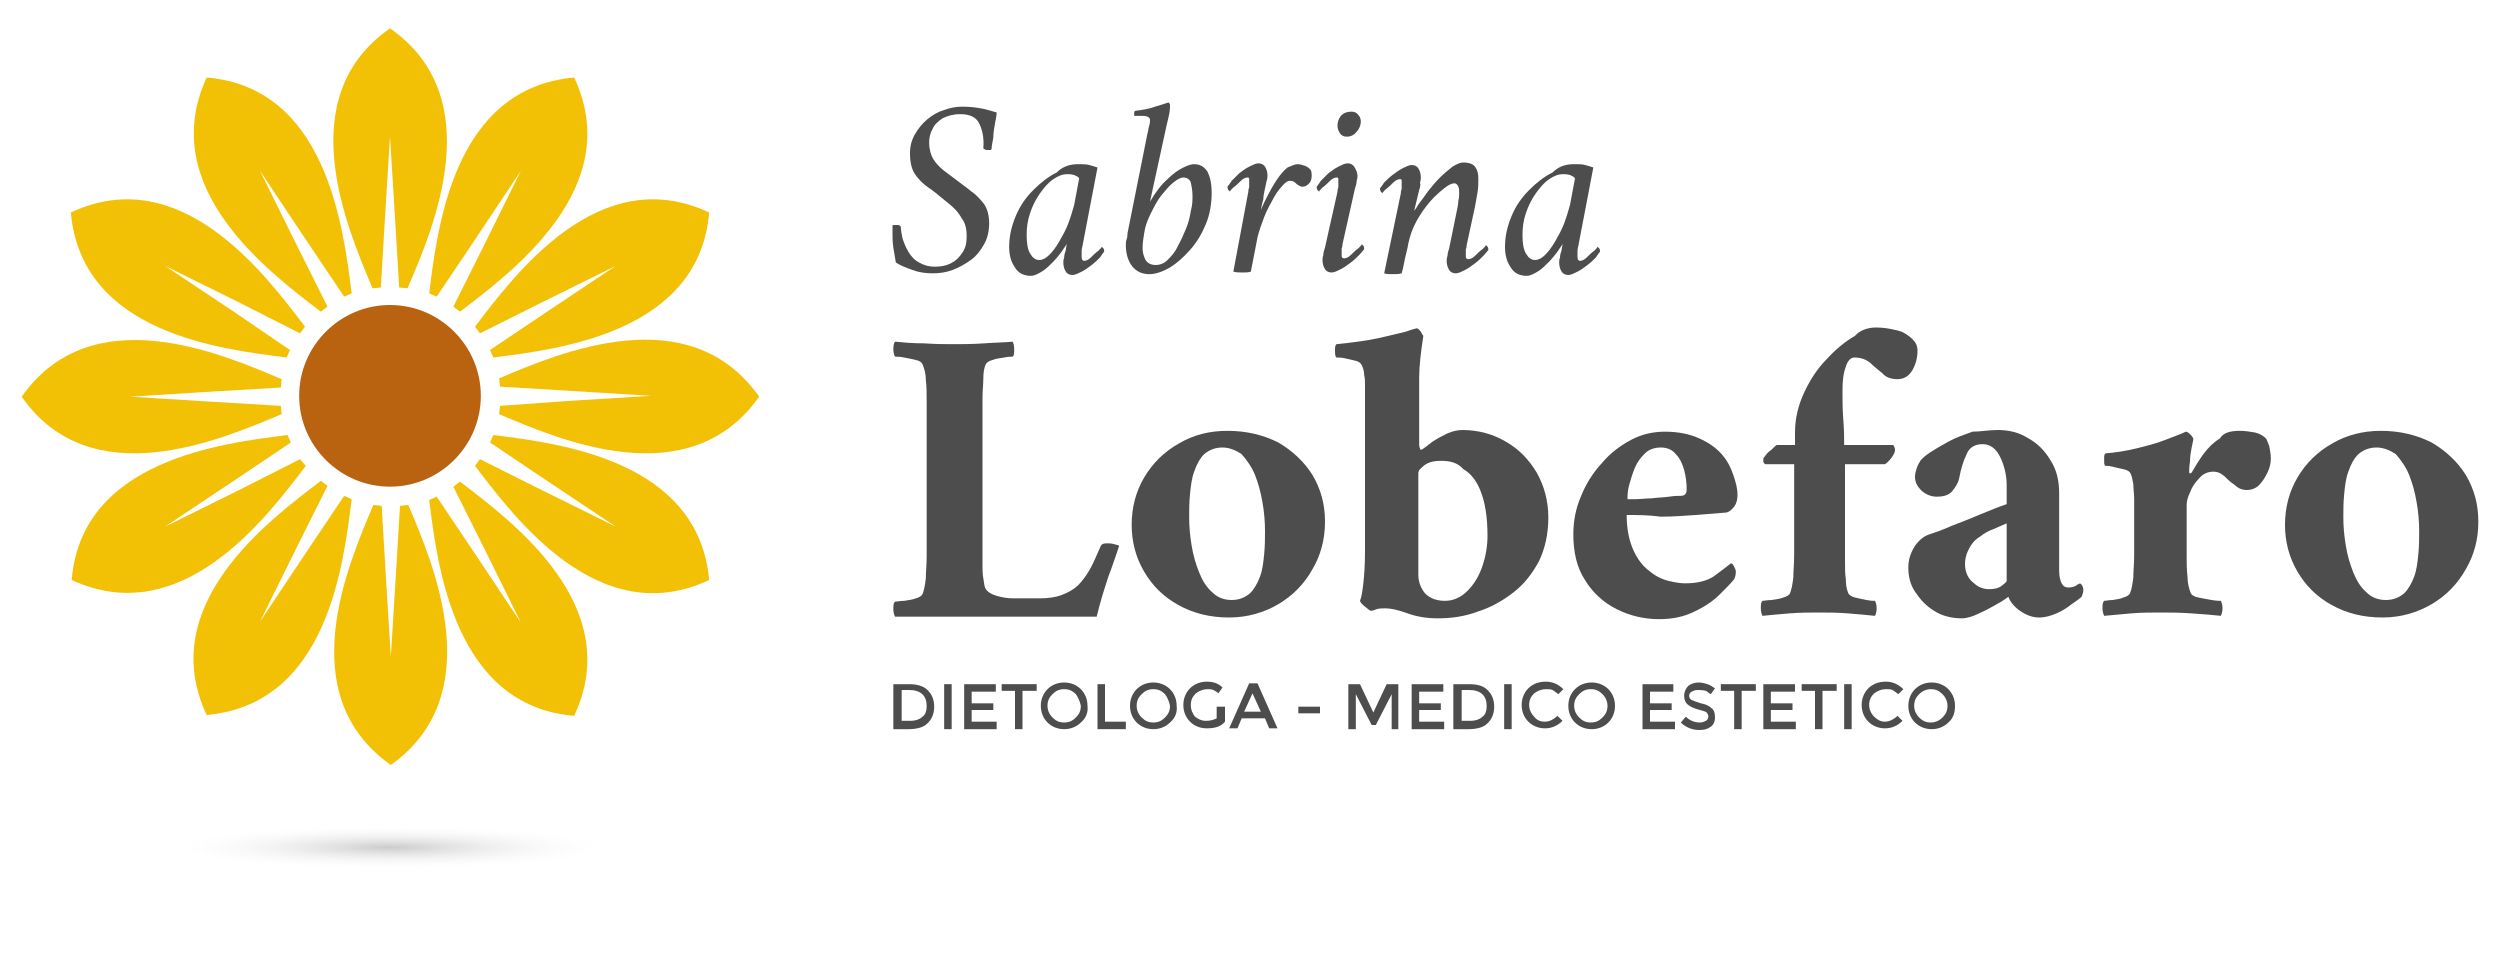 <?xml version="1.0" encoding="UTF-8"?>
<!-- Generator: Adobe Illustrator 28.2.0, SVG Export Plug-In . SVG Version: 6.00 Build 0)  -->
<svg xmlns="http://www.w3.org/2000/svg" xmlns:xlink="http://www.w3.org/1999/xlink" version="1.1" id="Livello_1" x="0px" y="0px" viewBox="0 0 300 115" style="enable-background:new 0 0 300 115;" xml:space="preserve">
<style type="text/css">
	.st0{fill-rule:evenodd;clip-rule:evenodd;fill:#B96311;}
	.st1{fill-rule:evenodd;clip-rule:evenodd;fill:#F2C005;}
	.st2{fill-rule:evenodd;clip-rule:evenodd;fill:url(#SVGID_1_);}
	.st3{fill:#4D4D4D;}
</style>
<g>
	<path class="st0" d="M46.8,36.6c6,0,10.9,4.9,10.9,10.9c0,6-4.9,10.9-10.9,10.9c-6,0-10.9-4.9-10.9-10.9   C35.9,41.5,40.8,36.6,46.8,36.6"></path>
	<path class="st1" d="M59.9,45.4l0.1,1l8.4,0.5l9.7,0.6l-9.7,0.6L60,48.7l-0.1,1c7.3,3.1,22.8,9.8,31.2-2.1   C82.7,35.7,67.2,42.3,59.9,45.4z"></path>
	<path class="st1" d="M59.2,52.2l-0.4,0.9l7,4.7l8.1,5.4l-8.7-4.3l-7.6-3.8L57,55.9c4.8,6.3,14.9,19.9,28.1,13.7   C83.8,55.2,67.1,53.2,59.2,52.2z"></path>
	<path class="st1" d="M55.2,57.8l-0.8,0.6l3.8,7.6l4.3,8.7l-5.4-8.1l-4.7-7l-0.9,0.4c1,7.9,3,24.7,17.4,25.9   C75.1,72.7,61.5,62.6,55.2,57.8z"></path>
	<path class="st1" d="M49,60.6l-1,0.1l-0.5,8.4l-0.6,9.7l-0.6-9.7l-0.5-8.4l-1-0.1c-3.1,7.3-9.8,22.8,2.1,31.2   C58.7,83.4,52.1,67.9,49,60.6z"></path>
	<path class="st1" d="M41.3,59.5l-4.7,7l-5.4,8.1l4.3-8.7l3.8-7.6l-0.8-0.6c-6.3,4.8-19.9,14.9-13.7,28.1   c14.5-1.3,16.4-18,17.4-25.9L41.3,59.5z"></path>
	<path class="st1" d="M28.5,58.9l-8.7,4.3l8.1-5.4l7-4.7l-0.4-0.9c-7.9,1-24.7,3-25.9,17.4c13.2,6.1,23.3-7.4,28.1-13.7L36,55.1   L28.5,58.9z"></path>
	<path class="st1" d="M25.3,48.2l-9.7-0.6l9.7-0.6l8.4-0.5l0.1-1c-7.3-3.1-22.8-9.8-31.2,2.1c8.3,11.9,23.8,5.2,31.2,2.1l-0.1-1   L25.3,48.2z"></path>
	<path class="st1" d="M27.9,37.3l-8.1-5.4l8.7,4.3L36,40l0.6-0.8c-4.8-6.3-14.9-19.9-28.1-13.7c1.3,14.5,18,16.4,25.9,17.4l0.4-0.9   L27.9,37.3z"></path>
	<path class="st1" d="M35.5,29.2l-4.3-8.7l5.4,8.1l4.7,7l0.9-0.4c-1-7.9-3-24.7-17.4-25.9c-6.1,13.2,7.4,23.3,13.7,28.1l0.8-0.6   L35.5,29.2z"></path>
	<path class="st1" d="M46.8,3.4c-11.9,8.3-5.2,23.8-2.1,31.2l1-0.1l0.5-8.4l0.6-9.7l0.6,9.7l0.5,8.4l1,0.1   C52.1,27.2,58.7,11.7,46.8,3.4z"></path>
	<path class="st1" d="M68.9,9.3c-14.5,1.3-16.4,18-17.4,25.9l0.9,0.4l4.7-7l5.4-8.1l-4.3,8.7l-3.8,7.6l0.8,0.6   C61.5,32.6,75.1,22.5,68.9,9.3z"></path>
	<path class="st1" d="M57,39.2l0.6,0.8l7.6-3.8l8.7-4.3l-8.1,5.4l-7,4.7l0.4,0.9c7.9-1,24.7-3,25.9-17.4   C71.9,19.3,61.8,32.9,57,39.2z"></path>
	
		<radialGradient id="SVGID_1_" cx="46.844" cy="101.684" r="27.191" gradientTransform="matrix(1 0 0 9.881326e-02 0 91.637)" gradientUnits="userSpaceOnUse">
		<stop offset="0" style="stop-color:#CBCBCB"></stop>
		<stop offset="1" style="stop-color:#FFFFFF;stop-opacity:0"></stop>
	</radialGradient>
	<path class="st2" d="M46.8,97.8c21.1,0,38.3,1.7,38.3,3.9c0,2.1-17.1,3.9-38.3,3.9s-38.3-1.7-38.3-3.9   C8.6,99.5,25.7,97.8,46.8,97.8"></path>
	<g>
		<path class="st3" d="M117.9,66.8v0.1c0,0.2,0,0.5,0,1c0,0.5,0,1,0.1,1.5c0.1,0.5,0.1,1,0.3,1.3c0.2,0.3,0.6,0.6,1.3,0.8    c0.7,0.2,1.3,0.3,2,0.3h3.2c0.9,0,1.8-0.1,2.6-0.4c0.8-0.3,1.5-0.7,2-1.2c0.5-0.5,1-1.2,1.4-1.9c0.4-0.7,0.8-1.7,1.3-2.8    c0.1-0.2,0.3-0.3,0.7-0.3c0.3,0,0.6,0,0.9,0.1c0.3,0.1,0.5,0.1,0.6,0.2c-0.3,0.9-0.6,1.8-1,2.9c-0.4,1-0.7,2.1-1,3    c-0.3,1-0.5,1.8-0.7,2.6h-17.1c-1.8,0-3.3,0-4.6,0c-1.3,0-2.1,0-2.5,0c-0.1-0.2-0.2-0.5-0.2-0.9c0-0.4,0-0.7,0.2-0.9    c0.2,0,0.6-0.1,1.1-0.1c0.5-0.1,0.9-0.1,1.4-0.3c0.4-0.1,0.7-0.3,0.8-0.5c0.2-0.5,0.3-1.1,0.4-1.9c0-0.8,0.1-1.7,0.1-2.7V48.4    c0-1.1,0-2-0.1-2.8c0-0.8-0.2-1.4-0.4-1.9c-0.1-0.2-0.3-0.4-0.8-0.5c-0.4-0.1-0.9-0.2-1.4-0.3c-0.5-0.1-0.8-0.1-1.1-0.1    c-0.1-0.2-0.2-0.5-0.2-0.9c0-0.5,0.1-0.8,0.2-0.9c1,0.1,2.1,0.2,3.5,0.2c1.4,0.1,2.5,0.1,3.6,0.1c1,0,2.2,0,3.6-0.1    c1.3-0.1,2.5-0.1,3.4-0.2c0.1,0.1,0.2,0.4,0.2,0.9c0,0.5,0,0.8-0.2,0.9c-0.2,0-0.5,0-1,0.1c-0.5,0.1-0.9,0.1-1.4,0.3    c-0.4,0.1-0.7,0.3-0.8,0.5c-0.2,0.4-0.3,1-0.3,1.7c0,0.7-0.1,1.5-0.1,2.3c0,0.1,0,0.2,0,0.3c0,0.1,0,0.2,0,0.3V66.8z"></path>
		<path class="st3" d="M147.3,51.7c2.3,0,4.3,0.5,6.1,1.4c1.7,1,3.1,2.3,4.1,3.9c1,1.7,1.5,3.5,1.5,5.6c0,2.1-0.5,4-1.5,5.7    c-1,1.8-2.4,3.2-4.1,4.2c-1.7,1-3.7,1.6-5.9,1.6c-2.3,0-4.3-0.5-6.1-1.5c-1.8-1-3.1-2.3-4.1-4c-1-1.7-1.5-3.6-1.5-5.6    c0-2.1,0.5-4,1.5-5.7c1-1.7,2.4-3.1,4.2-4.1C143.2,52.2,145.1,51.7,147.3,51.7z M146.7,53.7c-0.9,0-1.6,0.3-2.2,0.8    c-0.5,0.5-0.9,1.2-1.2,2.1c-0.3,0.8-0.4,1.7-0.5,2.7c-0.1,1-0.1,1.9-0.1,2.8c0,1.1,0.1,2.2,0.3,3.4c0.2,1.2,0.5,2.2,0.9,3.2    c0.4,1,0.9,1.8,1.6,2.4c0.6,0.6,1.4,0.9,2.3,0.9c0.9,0,1.6-0.3,2.2-0.8c0.5-0.5,0.9-1.2,1.2-2c0.3-0.8,0.4-1.7,0.5-2.7    c0.1-1,0.1-1.9,0.1-2.8c0-1.1-0.1-2.3-0.3-3.4c-0.2-1.2-0.5-2.3-0.9-3.3c-0.4-1-1-1.8-1.6-2.5C148.4,54.1,147.6,53.7,146.7,53.7z"></path>
		<path class="st3" d="M172.5,74.2c-1.3,0-2.5-0.2-3.6-0.6c-1.1-0.4-2-0.6-2.6-0.6c-0.4,0-0.8,0-1.1,0.1c-0.3,0.1-0.5,0.2-0.7,0.2    c-0.1,0-0.3-0.2-0.7-0.5c-0.4-0.3-0.6-0.6-0.6-0.7c0.2-0.5,0.3-1.2,0.4-2.1c0.1-0.9,0.2-2.2,0.2-3.8V46.2c0-0.4,0-0.8-0.1-1.2    c0-0.4-0.1-0.8-0.3-1.2c-0.1-0.2-0.3-0.4-0.7-0.5c-0.4-0.1-0.9-0.2-1.3-0.3c-0.4-0.1-0.8-0.1-1-0.1c-0.1,0-0.2-0.2-0.2-0.7    c0-0.5,0-0.8,0.2-0.9c1.9-0.2,3.5-0.4,4.9-0.7c1.4-0.3,2.5-0.6,3.4-0.8c0.8-0.3,1.3-0.4,1.3-0.4c0.2,0,0.3,0.2,0.5,0.4    c0.1,0.2,0.2,0.4,0.3,0.5c-0.3,2-0.5,3.6-0.5,5v8c0,0.1,0,0.3,0.1,0.5c0,0.2,0.1,0.2,0.3,0.1c0.3-0.2,0.7-0.5,1.2-0.9    c0.6-0.4,1.2-0.7,1.8-1c0.7-0.3,1.3-0.4,1.8-0.4c1.9,0,3.7,0.5,5.2,1.4c1.6,0.9,2.8,2.2,3.7,3.7c0.9,1.6,1.4,3.4,1.4,5.4    c0,2-0.4,3.7-1.1,5.2c-0.8,1.5-1.8,2.8-3.1,3.8c-1.3,1-2.7,1.8-4.3,2.3C175.7,74,174.1,74.2,172.5,74.2z M172.9,55.3    c-0.7,0-1.2,0.1-1.6,0.3c-0.4,0.2-0.7,0.5-0.9,0.7c-0.1,0.1-0.2,0.3-0.2,0.5v12.2c0,0.8,0.3,1.6,0.8,2.2c0.6,0.6,1.4,0.9,2.4,0.9    c1,0,1.9-0.4,2.7-1.2c0.8-0.8,1.4-1.8,1.8-3c0.4-1.2,0.6-2.4,0.6-3.6c0-2.3-0.3-4-0.8-5.3c-0.5-1.3-1.2-2.2-2.1-2.7    C174.9,55.5,174,55.3,172.9,55.3z"></path>
		<path class="st3" d="M195.2,61.8c0,1.7,0.3,3.1,0.8,4.2c0.5,1.1,1.1,1.9,1.9,2.5c0.7,0.6,1.5,1,2.3,1.2c0.8,0.2,1.5,0.3,2,0.3    c1.5,0,2.6-0.3,3.4-0.8c0.8-0.6,1.5-1.1,2.1-1.6c0.2,0,0.3,0.2,0.4,0.4c0.1,0.2,0.2,0.4,0.2,0.6c0,0.4-0.1,0.7-0.2,0.9    c-0.3,0.4-0.9,1-1.7,1.8c-0.8,0.8-1.8,1.5-3.1,2.1c-1.2,0.6-2.6,0.9-4.2,0.9c-1.8,0-3.5-0.4-5.1-1.2c-1.6-0.8-2.9-2-3.8-3.5    c-1-1.5-1.4-3.4-1.4-5.5c0-1.6,0.3-3.1,0.9-4.5c0.6-1.5,1.4-2.8,2.5-4c1-1.2,2.2-2.1,3.5-2.8c1.3-0.7,2.7-1,4.1-1    c1.6,0,3,0.3,4.1,0.8c1.1,0.5,2,1.1,2.7,1.9c0.7,0.8,1.1,1.6,1.4,2.5c0.3,0.9,0.5,1.6,0.5,2.4c0,0.5-0.1,1-0.4,1.4    c-0.3,0.4-0.6,0.6-0.9,0.7c-1.1,0.1-2.4,0.2-3.7,0.3c-1.4,0.1-2.8,0.2-4.2,0.2C197.8,61.8,196.4,61.8,195.2,61.8z M195.3,59.9    c0.1,0,0.4,0,1,0c0.6,0,1.2-0.1,1.9-0.1c0.7-0.1,1.4-0.1,2.1-0.2c0.6-0.1,1.1-0.1,1.4-0.1c0.3,0,0.5-0.1,0.6-0.3    c0.1-0.2,0.1-0.3,0.1-0.5c0-0.8-0.1-1.5-0.3-2.3c-0.2-0.7-0.5-1.4-1-1.9c-0.4-0.5-1-0.8-1.8-0.8c-0.7,0-1.4,0.2-1.9,0.7    c-0.5,0.5-0.9,1-1.2,1.7c-0.3,0.7-0.5,1.4-0.7,2.1C195.3,58.9,195.3,59.5,195.3,59.9z"></path>
		<path class="st3" d="M225.1,39.3c0.8,0,1.4,0.1,1.9,0.2c0.5,0.1,0.9,0.2,1.2,0.3c0.4,0.2,0.9,0.5,1.3,0.9c0.4,0.4,0.6,0.8,0.6,1.4    c0,0.8-0.2,1.6-0.6,2.3c-0.4,0.7-1,1.1-1.8,1.1c-0.7,0-1.4-0.2-1.8-0.7c-0.5-0.4-1-0.8-1.4-1.2c-0.6-0.5-1.2-0.7-2-0.7    c-0.4,0-0.8,0.4-1,1.1c-0.3,0.8-0.4,1.7-0.4,2.9c0,1.1,0,2.3,0.1,3.5c0.1,1.2,0.1,2.2,0.1,3h5.8c0.1,0,0.2,0.1,0.2,0.2    c0.1,0.2,0.1,0.3,0.1,0.4c0,0.2-0.1,0.5-0.4,0.9s-0.5,0.6-0.8,0.8h-4.8v10.9c0,0.1,0,0.2,0,0.3c0,0.1,0,0.2,0,0.3    c0,0.9,0,1.7,0.1,2.3c0,0.7,0.1,1.2,0.3,1.7c0.1,0.2,0.4,0.4,0.8,0.5c0.4,0.1,0.9,0.2,1.4,0.3c0.5,0.1,0.8,0.1,1,0.1    c0.1,0.2,0.2,0.5,0.2,0.9c0,0.4-0.1,0.7-0.2,0.9c-0.9-0.1-2.1-0.2-3.3-0.3s-2.4-0.1-3.5-0.1c-1,0-2.2,0-3.4,0.1    c-1.2,0.1-2.4,0.2-3.3,0.3c-0.1-0.2-0.2-0.5-0.2-0.9c0-0.4,0-0.7,0.2-0.9c0.2,0,0.6-0.1,1.1-0.1c0.5-0.1,0.9-0.1,1.4-0.3    c0.4-0.1,0.7-0.3,0.8-0.5c0.2-0.5,0.3-1.1,0.4-1.9c0-0.8,0.1-1.7,0.1-2.7V55.7h-3.5c-0.1-0.1-0.2-0.2-0.2-0.3c0-0.1,0-0.3,0-0.4    c0.3-0.4,0.5-0.7,0.8-0.9s0.5-0.5,0.8-0.7h2.2v-1.5c0-1.7,0.4-3.3,1.1-4.8c0.7-1.5,1.6-2.9,2.7-4c1.1-1.2,2.2-2.1,3.4-2.8    C223.2,39.6,224.2,39.3,225.1,39.3z"></path>
		<path class="st3" d="M239.7,51.6c1.4,0,2.6,0.3,3.7,1c1.1,0.6,2,1.5,2.7,2.7c0.7,1.1,1,2.4,1,3.9v9.3c0,0.6,0.1,1.1,0.3,1.5    c0.2,0.4,0.5,0.5,0.8,0.5c0.4,0,0.7-0.1,0.9-0.2c0.2-0.2,0.4-0.2,0.5-0.3c0.2,0.1,0.4,0.4,0.4,0.8c0,0.3-0.1,0.5-0.2,0.8    c-0.2,0.2-0.6,0.5-1.2,0.9c-0.5,0.4-1.1,0.8-1.8,1.1c-0.7,0.3-1.4,0.5-2.1,0.5c-0.8,0-1.6-0.3-2.3-0.8c-0.7-0.5-1.2-1.1-1.4-1.7    c-0.1,0.1-0.5,0.4-1.2,0.8c-0.7,0.4-1.4,0.8-2.3,1.2c-0.8,0.4-1.5,0.6-2.1,0.6c-1.2,0-2.4-0.3-3.3-0.9c-1-0.6-1.7-1.4-2.3-2.3    c-0.6-0.9-0.8-1.9-0.8-2.9c0-1,0.3-1.8,0.8-2.6c0.5-0.7,1.1-1.2,1.8-1.4c0.6-0.2,1.5-0.5,2.6-1c1.1-0.4,2.3-0.9,3.5-1.4    c1.2-0.5,2.2-0.9,3.1-1.2v-2.3c0-1.2-0.3-2.4-0.8-3.4c-0.5-1-1.2-1.5-2.1-1.5c-0.9,0-1.6,0.4-1.9,1.2c-0.4,0.8-0.7,1.8-0.9,2.9    c-0.1,0.5-0.4,1-0.8,1.5s-1,0.7-1.9,0.7c-0.6,0-1.2-0.2-1.8-0.7c-0.5-0.5-0.8-1-0.8-1.7c0-0.3,0.1-0.7,0.2-1    c0.1-0.3,0.3-0.7,0.5-1c0.2-0.2,0.5-0.5,1.1-0.9c0.6-0.4,1.3-0.8,2.2-1.3c0.9-0.5,1.8-0.8,2.9-1.2    C237.6,51.8,238.7,51.6,239.7,51.6z M238.7,70.7c0.6,0,1.1-0.1,1.5-0.4c0.4-0.3,0.6-0.5,0.6-0.6v-6.9c-0.5,0.2-1.1,0.5-1.6,0.7    c-0.6,0.2-1.1,0.5-1.6,0.9c-0.7,0.4-1.1,1-1.4,1.6c-0.3,0.6-0.4,1.2-0.4,1.7c0,1,0.4,1.8,1.1,2.3    C237.4,70.5,238.1,70.7,238.7,70.7z"></path>
		<path class="st3" d="M268.8,51.7c0.6,0,1.2,0.1,1.8,0.2c0.5,0.1,1,0.4,1.3,0.7c0.1,0.1,0.2,0.4,0.4,0.9c0.1,0.5,0.2,1,0.2,1.5    c0,0.5-0.1,1.1-0.4,1.7c-0.3,0.6-0.6,1.1-1,1.5c-0.4,0.4-0.9,0.6-1.5,0.6c-0.4,0-0.8-0.1-1.2-0.4c-0.3-0.3-0.7-0.5-1-0.8    c-0.3-0.3-0.5-0.5-0.8-0.7c-0.3-0.2-0.6-0.3-1-0.3c-0.7,0-1.3,0.3-1.7,0.8c-0.5,0.5-0.9,1.1-1.1,1.7c-0.3,0.6-0.4,1.1-0.4,1.5v6    c0,0.9,0,1.8,0.1,2.6c0,0.8,0.2,1.5,0.4,2c0.1,0.2,0.4,0.4,0.9,0.5c0.5,0.1,1,0.2,1.6,0.3c0.6,0.1,0.9,0.1,1.1,0.1    c0.1,0.2,0.2,0.5,0.2,0.9c0,0.4-0.1,0.7-0.2,0.9c-0.9-0.1-2.1-0.2-3.6-0.3c-1.4-0.1-2.7-0.1-3.7-0.1c-1,0-2.2,0-3.4,0.1    c-1.2,0.1-2.3,0.2-3.3,0.3c-0.1-0.2-0.2-0.5-0.2-0.9c0-0.4,0-0.7,0.2-0.9c0.2,0,0.6-0.1,1-0.1c0.5-0.1,0.9-0.1,1.3-0.3    c0.4-0.1,0.7-0.3,0.8-0.5c0.2-0.5,0.3-1.1,0.4-1.9c0-0.8,0.1-1.7,0.1-2.7v-5.7c0-0.2,0-0.5,0-1.1c0-0.6-0.1-1.1-0.1-1.7    c-0.1-0.6-0.2-1-0.3-1.2c-0.1-0.3-0.4-0.5-0.9-0.6c-0.5-0.1-0.9-0.2-1.3-0.3c-0.4-0.1-0.7-0.1-0.9-0.1c0,0-0.1-0.2-0.1-0.4    c0-0.3,0-0.5,0-0.7c0-0.2,0.1-0.4,0.2-0.4c1.2-0.1,2.5-0.3,3.7-0.6c1.2-0.3,2.4-0.6,3.4-1c1-0.4,1.9-0.7,2.5-1    c0.2,0,0.4,0.2,0.6,0.4c0.2,0.2,0.3,0.4,0.3,0.5c0,0.1-0.1,0.5-0.2,1c-0.1,0.5-0.2,1.1-0.2,1.7c-0.1,0.6-0.1,1-0.1,1.2    c0,0.1,0,0.2,0.1,0.2c0.1,0,0.1,0,0.2-0.1c0.4-0.7,0.9-1.5,1.4-2.2c0.6-0.8,1.2-1.4,2-1.9C266.8,51.9,267.7,51.7,268.8,51.7z"></path>
		<path class="st3" d="M285.7,51.7c2.3,0,4.3,0.5,6.1,1.4c1.7,1,3.1,2.3,4.1,3.9c1,1.7,1.5,3.5,1.5,5.6c0,2.1-0.5,4-1.5,5.7    c-1,1.8-2.4,3.2-4.1,4.2c-1.7,1-3.7,1.6-5.9,1.6c-2.3,0-4.3-0.5-6.1-1.5c-1.8-1-3.1-2.3-4.1-4c-1-1.7-1.5-3.6-1.5-5.6    c0-2.1,0.5-4,1.5-5.7c1-1.7,2.4-3.1,4.2-4.1C281.6,52.2,283.6,51.7,285.7,51.7z M285.2,53.7c-0.9,0-1.6,0.3-2.2,0.8    c-0.5,0.5-0.9,1.2-1.2,2.1c-0.3,0.8-0.4,1.7-0.5,2.7c-0.1,1-0.1,1.9-0.1,2.8c0,1.1,0.1,2.2,0.3,3.4c0.2,1.2,0.5,2.2,0.9,3.2    c0.4,1,0.9,1.8,1.6,2.4c0.6,0.6,1.4,0.9,2.3,0.9c0.9,0,1.6-0.3,2.2-0.8c0.5-0.5,0.9-1.2,1.2-2c0.3-0.8,0.4-1.7,0.5-2.7    c0.1-1,0.1-1.9,0.1-2.8c0-1.1-0.1-2.3-0.3-3.4c-0.2-1.2-0.5-2.3-0.9-3.3c-0.4-1-1-1.8-1.6-2.5C286.9,54.1,286.1,53.7,285.2,53.7z"></path>
	</g>
	<g>
		<path class="st3" d="M115.5,12.8c0.9,0,1.6,0.1,2.2,0.2c0.6,0.1,1.2,0.3,1.9,0.5c0,0.3-0.1,0.8-0.2,1.3c-0.1,0.6-0.2,1.1-0.2,1.7    c-0.1,0.6-0.2,1-0.2,1.3c0,0.1-0.1,0.2-0.1,0.2c-0.1,0-0.1,0-0.2,0c-0.1,0-0.2,0-0.3,0c-0.1,0-0.3-0.1-0.4-0.2    c0.1-1.2-0.1-2.2-0.5-3c-0.4-0.8-1.2-1.1-2.3-1.1c-0.8,0-1.5,0.2-2.1,0.5c-0.6,0.4-1,0.8-1.2,1.3c-0.3,0.5-0.4,1.1-0.4,1.6    c0,0.8,0.2,1.5,0.5,2c0.3,0.5,0.8,1,1.3,1.4c0.5,0.4,1.1,0.8,1.6,1.2c0.5,0.4,1.1,0.8,1.7,1.3c0.6,0.4,1.1,1,1.5,1.5    c0.4,0.6,0.6,1.4,0.6,2.3c0,0.9-0.2,1.8-0.6,2.5c-0.4,0.7-0.9,1.4-1.6,1.9c-0.7,0.5-1.4,0.9-2.2,1.2c-0.8,0.3-1.6,0.4-2.4,0.4    c-0.8,0-1.6-0.1-2.4-0.4c-0.8-0.3-1.4-0.5-2-0.9c-0.1-0.6-0.2-1.2-0.3-1.8c-0.1-0.7-0.1-1.2-0.1-1.7c0-0.5,0-0.8,0-0.9    c0-0.1,0.1-0.1,0.3-0.1c0.2,0,0.3,0,0.4,0c0.1,0,0.2,0.1,0.3,0.2c0,0.4,0.1,0.9,0.2,1.4c0.2,0.6,0.4,1.1,0.7,1.6    c0.3,0.5,0.7,1,1.3,1.3c0.5,0.3,1.1,0.5,1.9,0.5c0.7,0,1.3-0.1,1.9-0.4c0.6-0.3,1-0.7,1.4-1.3c0.4-0.6,0.5-1.2,0.5-2    c0-0.7-0.1-1.3-0.4-1.8c-0.3-0.5-0.6-1-1-1.4c-0.4-0.4-0.9-0.8-1.4-1.2c-0.6-0.5-1.2-1-1.8-1.4c-0.6-0.4-1.2-1-1.6-1.6    c-0.4-0.6-0.6-1.4-0.6-2.5c0-0.9,0.2-1.6,0.6-2.3c0.4-0.7,0.9-1.3,1.5-1.8c0.6-0.5,1.3-0.9,2-1.1    C114.1,12.9,114.8,12.8,115.5,12.8z"></path>
		<path class="st3" d="M129.4,19.7c0.5,0,1,0,1.3,0.1c0.4,0.1,0.7,0.2,1,0.3l-1.8,9.4c0,0.1-0.1,0.3-0.1,0.6c0,0.3,0,0.5,0,0.8    c0,0.2,0.1,0.4,0.3,0.4c0.2,0,0.5-0.1,0.8-0.4c0.3-0.3,0.6-0.6,0.9-0.8c0.3-0.3,0.4-0.4,0.4-0.5c0,0,0.1,0.1,0.2,0.2    c0.1,0.1,0.1,0.3,0.1,0.4c-0.1,0.1-0.3,0.4-0.5,0.7c-0.3,0.3-0.6,0.6-1,0.9c-0.4,0.3-0.8,0.6-1.2,0.8c-0.4,0.2-0.8,0.4-1.1,0.4    c-0.3,0-0.6-0.1-0.8-0.4c-0.2-0.3-0.3-0.7-0.3-1.1c0-0.1,0-0.3,0.1-0.6c0-0.3,0.1-0.6,0.2-0.9c0-0.3,0.1-0.5,0.1-0.6    c0-0.1,0-0.2,0.1-0.3c-0.1,0.3-0.4,0.6-0.7,1.1c-0.3,0.4-0.7,0.9-1.1,1.3c-0.4,0.4-0.8,0.8-1.3,1.1c-0.5,0.3-0.9,0.5-1.3,0.5    c-0.8,0-1.5-0.3-1.9-1c-0.5-0.7-0.7-1.5-0.7-2.5c0-1.3,0.3-2.5,0.8-3.7c0.5-1.2,1.2-2.2,2.1-3.1c0.9-0.9,1.8-1.6,2.8-2.1    C127.6,19.9,128.5,19.7,129.4,19.7z M128.1,20.9c-0.6,0-1.1,0.2-1.7,0.6c-0.6,0.4-1.1,1-1.6,1.7c-0.5,0.7-0.9,1.5-1.2,2.4    c-0.3,0.9-0.4,1.7-0.4,2.6c0,0.9,0.1,1.7,0.4,2.2c0.3,0.5,0.6,0.8,1.1,0.8c0.4,0,0.8-0.2,1.2-0.6c0.4-0.4,0.8-0.9,1.2-1.6    c0.4-0.7,0.8-1.4,1.1-2.2c0.3-0.8,0.5-1.5,0.7-2.2l0.6-3.2c-0.1-0.2-0.4-0.3-0.6-0.4C128.5,20.9,128.3,20.9,128.1,20.9z"></path>
		<path class="st3" d="M138,24.2c0.7-1.2,1.4-2.1,2.1-2.7c0.7-0.7,1.3-1.1,1.9-1.4c0.6-0.3,1-0.4,1.3-0.4c0.7,0,1.2,0.3,1.6,0.9    c0.3,0.6,0.5,1.4,0.5,2.5c0,1.3-0.2,2.6-0.7,3.8c-0.5,1.2-1.1,2.2-1.9,3.1c-0.8,0.9-1.6,1.6-2.4,2.1c-0.9,0.5-1.7,0.8-2.5,0.8    c-0.8,0-1.5-0.3-2-0.9c-0.5-0.6-0.8-1.5-0.8-2.6c0-0.2,0-0.4,0.1-0.7c0.1-0.3,0.1-0.5,0.1-0.7l2.4-12c0.1-0.3,0.1-0.6,0.2-0.9    c0.1-0.3,0.1-0.5,0.1-0.7c0-0.2-0.1-0.3-0.3-0.4c-0.2-0.1-0.5-0.1-0.8-0.1c-0.3,0-0.5,0-0.7,0c0,0,0,0-0.1,0c0-0.1,0-0.2,0-0.3    c0-0.2,0.1-0.3,0.1-0.3c0.8-0.1,1.6-0.2,2.4-0.5c0.7-0.2,1.3-0.4,1.6-0.5c0.1,0,0.1,0.1,0.2,0.2c0,0.1,0,0.2,0,0.3    c0,0.1,0,0.4-0.1,0.9c-0.1,0.5-0.2,0.9-0.3,1.3L138,24.2z M142,21.3c-0.3,0-0.7,0.2-1.2,0.6c-0.5,0.4-0.9,0.9-1.4,1.5    c-0.5,0.6-0.9,1.4-1.3,2.2c-0.4,0.8-0.7,1.6-0.8,2.4c-0.2,1.2-0.3,2.1,0,2.8c0.2,0.7,0.7,1,1.4,1c0.5,0,1-0.2,1.4-0.6    c0.4-0.4,0.9-0.9,1.2-1.6c0.4-0.7,0.7-1.4,1-2.1c0.3-0.7,0.5-1.5,0.6-2.2c0.2-0.7,0.2-1.3,0.2-1.8c0-0.6-0.1-1.1-0.2-1.6    C142.8,21.6,142.5,21.3,142,21.3z"></path>
		<path class="st3" d="M155.7,19.7c0.3,0,0.6,0.1,0.9,0.2c0.3,0.1,0.5,0.3,0.6,0.4c0.2,0.2,0.2,0.5,0.2,0.8c0,0.4-0.1,0.7-0.3,0.9    c-0.2,0.2-0.4,0.4-0.8,0.4c-0.3,0-0.6-0.2-0.9-0.5c-0.1-0.1-0.3-0.2-0.6-0.2c-0.3,0-0.6,0.2-1,0.7c-0.4,0.4-0.8,1-1.2,1.8    c-0.4,0.7-0.8,1.5-1.1,2.4c-0.3,0.8-0.6,1.7-0.7,2.4l-0.7,3.6c-0.3,0.1-0.7,0.1-1,0.1c-0.4,0-0.7,0-1.1-0.1l1.8-9.6    c0-0.1,0-0.3,0.1-0.5c0-0.2,0-0.4,0-0.5c0,0,0,0,0-0.1c0-0.1,0-0.3,0-0.4c0-0.2-0.1-0.2-0.2-0.2c-0.2,0-0.5,0.1-0.8,0.4    c-0.3,0.3-0.6,0.6-0.9,0.8c-0.3,0.3-0.4,0.4-0.4,0.5c0,0-0.1-0.1-0.2-0.2c-0.1-0.2-0.1-0.3-0.1-0.4c0.1-0.1,0.3-0.4,0.5-0.7    c0.3-0.3,0.6-0.6,0.9-0.9c0.4-0.3,0.8-0.6,1.2-0.8c0.4-0.2,0.8-0.4,1.1-0.4c0.3,0,0.6,0.1,0.8,0.4c0.2,0.3,0.3,0.7,0.3,1.1    c0,0.1,0,0.3-0.1,0.6c-0.1,0.3-0.1,0.6-0.2,0.9c-0.1,0.5-0.2,0.9-0.2,1.3c-0.1,0.3-0.2,0.8-0.3,1.3c0.2-0.5,0.5-1.1,0.8-1.7    c0.3-0.6,0.7-1.3,1.1-1.9c0.4-0.6,0.8-1.1,1.3-1.5C155,19.9,155.4,19.7,155.7,19.7z"></path>
		<path class="st3" d="M160.5,23c0-0.1,0-0.3,0.1-0.5c0-0.2,0-0.4,0-0.5c0,0,0,0,0-0.1c0-0.1,0-0.3,0-0.4c0-0.2-0.1-0.2-0.2-0.2    c-0.2,0-0.5,0.1-0.8,0.4c-0.3,0.3-0.6,0.6-0.9,0.8c-0.3,0.3-0.4,0.4-0.4,0.5c0,0-0.1-0.1-0.2-0.2c-0.1-0.2-0.1-0.3-0.1-0.4    c0.1-0.1,0.3-0.4,0.5-0.7c0.3-0.3,0.6-0.6,0.9-0.9c0.4-0.3,0.8-0.6,1.2-0.8c0.4-0.2,0.8-0.4,1.1-0.4c0.3,0,0.6,0.1,0.8,0.4    c0.2,0.3,0.4,0.7,0.4,1.1c0,0.1,0,0.3-0.1,0.6c0,0.3-0.1,0.6-0.2,0.9l-1.5,6.7c0,0.1,0,0.3-0.1,0.5c0,0.2,0,0.4,0,0.4    c0,0.1,0,0.3,0,0.5c0,0.2,0.1,0.3,0.3,0.3c0.2,0,0.5-0.1,0.8-0.4c0.3-0.3,0.6-0.6,0.9-0.8c0.3-0.3,0.4-0.4,0.4-0.5    c0,0,0.1,0.1,0.2,0.2c0.1,0.1,0.1,0.3,0.1,0.4c-0.1,0.1-0.3,0.4-0.6,0.7c-0.3,0.3-0.6,0.6-1,0.9c-0.4,0.3-0.8,0.6-1.2,0.8    c-0.4,0.2-0.8,0.4-1.1,0.4c-0.3,0-0.6-0.1-0.8-0.4c-0.2-0.3-0.3-0.7-0.3-1.1c0-0.1,0-0.3,0.1-0.6c0-0.3,0.1-0.6,0.2-0.9L160.5,23z     M162.2,13.4c0.3,0,0.6,0.1,0.8,0.4c0.2,0.2,0.3,0.5,0.3,0.8c0,0.4-0.2,0.9-0.5,1.2c-0.3,0.4-0.7,0.6-1.2,0.6    c-0.3,0-0.6-0.1-0.8-0.4c-0.2-0.3-0.3-0.6-0.3-0.9c0-0.4,0.1-0.8,0.4-1.2C161.3,13.5,161.7,13.4,162.2,13.4z"></path>
		<path class="st3" d="M170.3,22.8l-0.6,2.5c0.1-0.1,0.3-0.4,0.6-0.9c0.3-0.4,0.7-0.9,1.1-1.5c0.4-0.5,0.9-1.1,1.4-1.6    c0.5-0.5,1-0.9,1.5-1.3c0.5-0.3,0.9-0.5,1.3-0.5c0.7,0,1.2,0.2,1.4,0.5c0.3,0.4,0.4,0.8,0.4,1.5c0,0.4,0,1-0.1,1.6    c-0.1,0.6-0.2,1.2-0.3,1.7l-1,4.6c0,0.1,0,0.3-0.1,0.5c0,0.2,0,0.4,0,0.4c0,0.1,0,0.3,0,0.5c0,0.2,0.1,0.3,0.3,0.3    c0.2,0,0.5-0.1,0.8-0.4c0.3-0.3,0.6-0.6,0.9-0.8c0.3-0.3,0.4-0.4,0.4-0.5c0,0,0.1,0.1,0.2,0.2c0.1,0.1,0.1,0.3,0.1,0.4    c-0.1,0.1-0.3,0.4-0.6,0.7c-0.3,0.3-0.6,0.6-1,0.9c-0.4,0.3-0.8,0.6-1.2,0.8c-0.4,0.2-0.8,0.4-1.1,0.4c-0.3,0-0.6-0.1-0.8-0.4    c-0.2-0.3-0.3-0.7-0.3-1.1c0-0.1,0-0.3,0.1-0.6c0-0.3,0.1-0.6,0.2-0.9l1-4.9c0-0.1,0.1-0.4,0.1-0.8c0.1-0.4,0.1-0.7,0.1-0.8    c0-0.4,0-0.7-0.1-0.9c-0.1-0.2-0.2-0.4-0.5-0.4c-0.3,0-0.7,0.2-1.2,0.6c-0.5,0.4-1.1,0.9-1.7,1.6c-0.6,0.7-1.1,1.4-1.6,2.3    c-0.5,0.9-0.8,1.8-1,2.7c-0.1,0.7-0.3,1.3-0.4,1.8c-0.1,0.5-0.2,1.1-0.4,1.8c-0.3,0.1-0.7,0.1-1.1,0.1c-0.4,0-0.7,0-1-0.1l2-9.6    c0-0.1,0-0.3,0.1-0.5c0-0.2,0-0.4,0-0.5c0,0,0,0,0-0.1c0-0.1,0-0.3,0-0.4c0-0.2-0.1-0.2-0.2-0.2c-0.2,0-0.5,0.1-0.8,0.4    c-0.3,0.3-0.6,0.6-0.9,0.8c-0.3,0.3-0.4,0.4-0.4,0.5c0,0-0.1-0.1-0.2-0.2c-0.1-0.2-0.1-0.3-0.1-0.4c0.1-0.1,0.3-0.4,0.5-0.7    c0.3-0.3,0.6-0.6,1-0.9c0.4-0.3,0.8-0.6,1.2-0.8c0.4-0.2,0.8-0.4,1.1-0.4c0.3,0,0.6,0.1,0.8,0.4c0.2,0.3,0.3,0.7,0.3,1.1    c0,0.1,0,0.3-0.1,0.6C170.5,22.2,170.4,22.5,170.3,22.8z"></path>
		<path class="st3" d="M188.9,19.7c0.5,0,1,0,1.3,0.1c0.4,0.1,0.7,0.2,1,0.3l-1.8,9.4c0,0.1-0.1,0.3-0.1,0.6c0,0.3,0,0.5,0,0.8    c0,0.2,0.1,0.4,0.3,0.4c0.2,0,0.5-0.1,0.8-0.4c0.3-0.3,0.6-0.6,0.9-0.8c0.3-0.3,0.4-0.4,0.4-0.5c0,0,0.1,0.1,0.2,0.2    c0.1,0.1,0.1,0.3,0.1,0.4c-0.1,0.1-0.3,0.4-0.5,0.7c-0.3,0.3-0.6,0.6-1,0.9c-0.4,0.3-0.8,0.6-1.2,0.8c-0.4,0.2-0.8,0.4-1.1,0.4    c-0.3,0-0.6-0.1-0.8-0.4c-0.2-0.3-0.3-0.7-0.3-1.1c0-0.1,0-0.3,0.1-0.6c0-0.3,0.1-0.6,0.2-0.9c0-0.3,0.1-0.5,0.1-0.6    c0-0.1,0-0.2,0.1-0.3c-0.1,0.3-0.4,0.6-0.7,1.1c-0.3,0.4-0.7,0.9-1.1,1.3c-0.4,0.4-0.8,0.8-1.3,1.1c-0.5,0.3-0.9,0.5-1.3,0.5    c-0.8,0-1.5-0.3-1.9-1c-0.5-0.7-0.7-1.5-0.7-2.5c0-1.3,0.3-2.5,0.8-3.7c0.5-1.2,1.2-2.2,2.1-3.1c0.9-0.9,1.8-1.6,2.8-2.1    C187.1,19.9,188,19.7,188.9,19.7z M187.6,20.9c-0.6,0-1.1,0.2-1.7,0.6c-0.6,0.4-1.1,1-1.6,1.7c-0.5,0.7-0.9,1.5-1.2,2.4    c-0.3,0.9-0.4,1.7-0.4,2.6c0,0.9,0.1,1.7,0.4,2.2c0.3,0.5,0.6,0.8,1.1,0.8c0.4,0,0.8-0.2,1.2-0.6c0.4-0.4,0.8-0.9,1.2-1.6    c0.4-0.7,0.8-1.4,1.1-2.2c0.3-0.8,0.5-1.5,0.7-2.2l0.6-3.2c-0.1-0.2-0.4-0.3-0.6-0.4C188,20.9,187.8,20.9,187.6,20.9z"></path>
	</g>
	<g>
		<path class="st3" d="M111.3,82.8c0.5,0.5,0.8,1.1,0.8,2s-0.3,1.5-0.8,2c-0.5,0.5-1.3,0.7-2.3,0.7h-1.8v-5.4h1.9    C110,82.1,110.8,82.3,111.3,82.8z M111.2,84.7c0-1.2-0.7-1.9-2.1-1.9h-0.9v3.7h1c0.7,0,1.2-0.2,1.5-0.5    C111,85.8,111.2,85.4,111.2,84.7z"></path>
		<path class="st3" d="M113.3,82.1h0.9v5.4h-0.9V82.1z"></path>
		<path class="st3" d="M119.5,82.1v0.9h-2.9v1.4h2.6v0.8h-2.6v1.4h3v0.9h-3.9v-5.4H119.5z"></path>
		<path class="st3" d="M122.7,82.9v4.6h-0.9v-4.6h-1.6v-0.8h4.2v0.8H122.7z"></path>
		<path class="st3" d="M129.7,86.7c-0.5,0.5-1.2,0.8-2,0.8c-0.8,0-1.5-0.3-2-0.8c-0.5-0.5-0.8-1.2-0.8-2c0-0.8,0.3-1.5,0.8-2    c0.5-0.5,1.2-0.8,2-0.8c0.8,0,1.5,0.3,2,0.8c0.5,0.5,0.8,1.2,0.8,2C130.6,85.5,130.3,86.2,129.7,86.7z M129.1,83.3    c-0.4-0.4-0.8-0.6-1.4-0.6s-1,0.2-1.4,0.6c-0.4,0.4-0.6,0.8-0.6,1.4c0,0.5,0.2,1,0.6,1.4c0.4,0.4,0.8,0.6,1.4,0.6s1-0.2,1.4-0.6    c0.4-0.4,0.6-0.8,0.6-1.4C129.6,84.2,129.4,83.7,129.1,83.3z"></path>
		<path class="st3" d="M131.7,87.5v-5.4h0.9v4.5h2.5v0.9H131.7z"></path>
		<path class="st3" d="M140.4,86.7c-0.5,0.5-1.2,0.8-2,0.8s-1.5-0.3-2-0.8c-0.5-0.5-0.8-1.2-0.8-2c0-0.8,0.3-1.5,0.8-2    c0.5-0.5,1.2-0.8,2-0.8s1.5,0.3,2,0.8c0.5,0.5,0.8,1.2,0.8,2C141.3,85.5,141,86.2,140.4,86.7z M139.8,83.3    c-0.4-0.4-0.8-0.6-1.4-0.6s-1,0.2-1.4,0.6c-0.4,0.4-0.6,0.8-0.6,1.4c0,0.5,0.2,1,0.6,1.4c0.4,0.4,0.8,0.6,1.4,0.6s1-0.2,1.4-0.6    c0.4-0.4,0.6-0.8,0.6-1.4C140.3,84.2,140.1,83.7,139.8,83.3z"></path>
		<path class="st3" d="M146.1,84.8h0.9v1.8c-0.5,0.6-1.2,0.8-2.2,0.8c-0.8,0-1.5-0.3-2-0.8c-0.5-0.5-0.8-1.2-0.8-2    c0-0.8,0.3-1.5,0.8-2c0.5-0.5,1.2-0.8,2-0.8c0.8,0,1.4,0.2,1.9,0.7l-0.5,0.7c-0.2-0.2-0.4-0.3-0.6-0.4c-0.2-0.1-0.5-0.1-0.7-0.1    c-0.5,0-1,0.2-1.4,0.5c-0.4,0.4-0.6,0.8-0.6,1.4c0,0.6,0.2,1,0.5,1.4c0.4,0.3,0.8,0.5,1.3,0.5c0.5,0,0.9-0.1,1.3-0.3V84.8z"></path>
		<path class="st3" d="M149,86.2l-0.5,1.2h-1l2.4-5.4h1l2.4,5.4h-1l-0.5-1.2H149z M151.3,85.4l-1-2.2l-1,2.2H151.3z"></path>
		<path class="st3" d="M155.8,85.6v-0.8h2.6v0.8H155.8z"></path>
		<path class="st3" d="M162.7,87.5h-0.9v-5.4h1.4l1.6,3.4l1.6-3.4h1.4v5.4H167v-4.2l-1.9,3.7h-0.5l-1.9-3.7V87.5z"></path>
		<path class="st3" d="M173.2,82.1v0.9h-2.9v1.4h2.6v0.8h-2.6v1.4h3v0.9h-3.9v-5.4H173.2z"></path>
		<path class="st3" d="M178.5,82.8c0.5,0.5,0.8,1.1,0.8,2s-0.3,1.5-0.8,2c-0.5,0.5-1.3,0.7-2.3,0.7h-1.8v-5.4h1.9    C177.3,82.1,178,82.3,178.5,82.8z M178.4,84.7c0-1.2-0.7-1.9-2.1-1.9h-0.9v3.7h1c0.7,0,1.2-0.2,1.5-0.5    C178.2,85.8,178.4,85.4,178.4,84.7z"></path>
		<path class="st3" d="M180.5,82.1h0.9v5.4h-0.9V82.1z"></path>
		<path class="st3" d="M185.4,86.6c0.3,0,0.6-0.1,0.8-0.2c0.2-0.1,0.5-0.3,0.7-0.5l0.6,0.6c-0.6,0.6-1.3,0.9-2.1,0.9    c-0.8,0-1.5-0.3-2-0.8c-0.5-0.5-0.8-1.2-0.8-2c0-0.8,0.3-1.5,0.8-2c0.5-0.5,1.2-0.8,2.1-0.8c0.8,0,1.5,0.3,2.1,0.9l-0.6,0.6    c-0.3-0.2-0.5-0.4-0.7-0.5c-0.2-0.1-0.5-0.1-0.8-0.1c-0.5,0-1,0.2-1.4,0.5c-0.4,0.4-0.6,0.8-0.6,1.4c0,0.5,0.2,1,0.6,1.4    C184.4,86.4,184.8,86.6,185.4,86.6z"></path>
		<path class="st3" d="M193,86.7c-0.5,0.5-1.2,0.8-2,0.8s-1.5-0.3-2-0.8c-0.5-0.5-0.8-1.2-0.8-2c0-0.8,0.3-1.5,0.8-2    c0.5-0.5,1.2-0.8,2-0.8s1.5,0.3,2,0.8c0.5,0.5,0.8,1.2,0.8,2C193.8,85.5,193.5,86.2,193,86.7z M192.3,83.3    c-0.4-0.4-0.8-0.6-1.4-0.6s-1,0.2-1.4,0.6c-0.4,0.4-0.6,0.8-0.6,1.4c0,0.5,0.2,1,0.6,1.4c0.4,0.4,0.8,0.6,1.4,0.6s1-0.2,1.4-0.6    c0.4-0.4,0.6-0.8,0.6-1.4C192.9,84.2,192.7,83.7,192.3,83.3z"></path>
		<path class="st3" d="M200.8,82.1v0.9H198v1.4h2.6v0.8H198v1.4h3v0.9h-3.9v-5.4H200.8z"></path>
		<path class="st3" d="M203.7,82.8c-0.3,0-0.5,0.1-0.7,0.2c-0.2,0.1-0.3,0.3-0.3,0.5s0.1,0.4,0.3,0.5s0.5,0.2,1.1,0.4    c0.6,0.1,1,0.3,1.3,0.6c0.3,0.2,0.4,0.6,0.4,1.1c0,0.5-0.2,0.9-0.5,1.1c-0.4,0.3-0.8,0.4-1.4,0.4c-0.8,0-1.6-0.3-2.2-0.9l0.6-0.7    c0.5,0.5,1.1,0.7,1.7,0.7c0.3,0,0.5-0.1,0.7-0.2c0.2-0.1,0.3-0.3,0.3-0.5c0-0.2-0.1-0.4-0.2-0.5s-0.4-0.2-0.8-0.3    c-0.4-0.1-0.7-0.2-0.9-0.3c-0.2-0.1-0.4-0.2-0.5-0.3c-0.3-0.2-0.5-0.6-0.5-1.1c0-0.5,0.2-0.9,0.5-1.2c0.4-0.3,0.8-0.4,1.3-0.4    c0.3,0,0.7,0.1,1,0.2c0.3,0.1,0.6,0.3,0.9,0.5l-0.5,0.7c-0.2-0.1-0.4-0.3-0.6-0.4C204.3,82.8,204,82.8,203.7,82.8z"></path>
		<path class="st3" d="M209,82.9v4.6h-0.9v-4.6h-1.6v-0.8h4.2v0.8H209z"></path>
		<path class="st3" d="M215.4,82.1v0.9h-2.9v1.4h2.6v0.8h-2.6v1.4h3v0.9h-3.9v-5.4H215.4z"></path>
		<path class="st3" d="M218.7,82.9v4.6h-0.9v-4.6h-1.6v-0.8h4.2v0.8H218.7z"></path>
		<path class="st3" d="M221.3,82.1h0.9v5.4h-0.9V82.1z"></path>
		<path class="st3" d="M226.2,86.6c0.3,0,0.6-0.1,0.8-0.2c0.2-0.1,0.5-0.3,0.7-0.5l0.6,0.6c-0.6,0.6-1.3,0.9-2.1,0.9s-1.5-0.3-2-0.8    c-0.5-0.5-0.8-1.2-0.8-2c0-0.8,0.3-1.5,0.8-2c0.5-0.5,1.2-0.8,2.1-0.8c0.8,0,1.5,0.3,2.1,0.9l-0.6,0.6c-0.3-0.2-0.5-0.4-0.7-0.5    c-0.2-0.1-0.5-0.1-0.8-0.1c-0.5,0-1,0.2-1.4,0.5c-0.4,0.4-0.6,0.8-0.6,1.4c0,0.5,0.2,1,0.6,1.4C225.3,86.4,225.7,86.6,226.2,86.6z    "></path>
		<path class="st3" d="M233.8,86.7c-0.5,0.5-1.2,0.8-2,0.8c-0.8,0-1.5-0.3-2-0.8c-0.5-0.5-0.8-1.2-0.8-2c0-0.8,0.3-1.5,0.8-2    c0.5-0.5,1.2-0.8,2-0.8c0.8,0,1.5,0.3,2,0.8c0.5,0.5,0.8,1.2,0.8,2C234.6,85.5,234.4,86.2,233.8,86.7z M233.1,83.3    c-0.4-0.4-0.8-0.6-1.4-0.6c-0.5,0-1,0.2-1.4,0.6c-0.4,0.4-0.6,0.8-0.6,1.4c0,0.5,0.2,1,0.6,1.4c0.4,0.4,0.8,0.6,1.4,0.6    c0.5,0,1-0.2,1.4-0.6c0.4-0.4,0.6-0.8,0.6-1.4C233.7,84.2,233.5,83.7,233.1,83.3z"></path>
	</g>
</g>
</svg>
